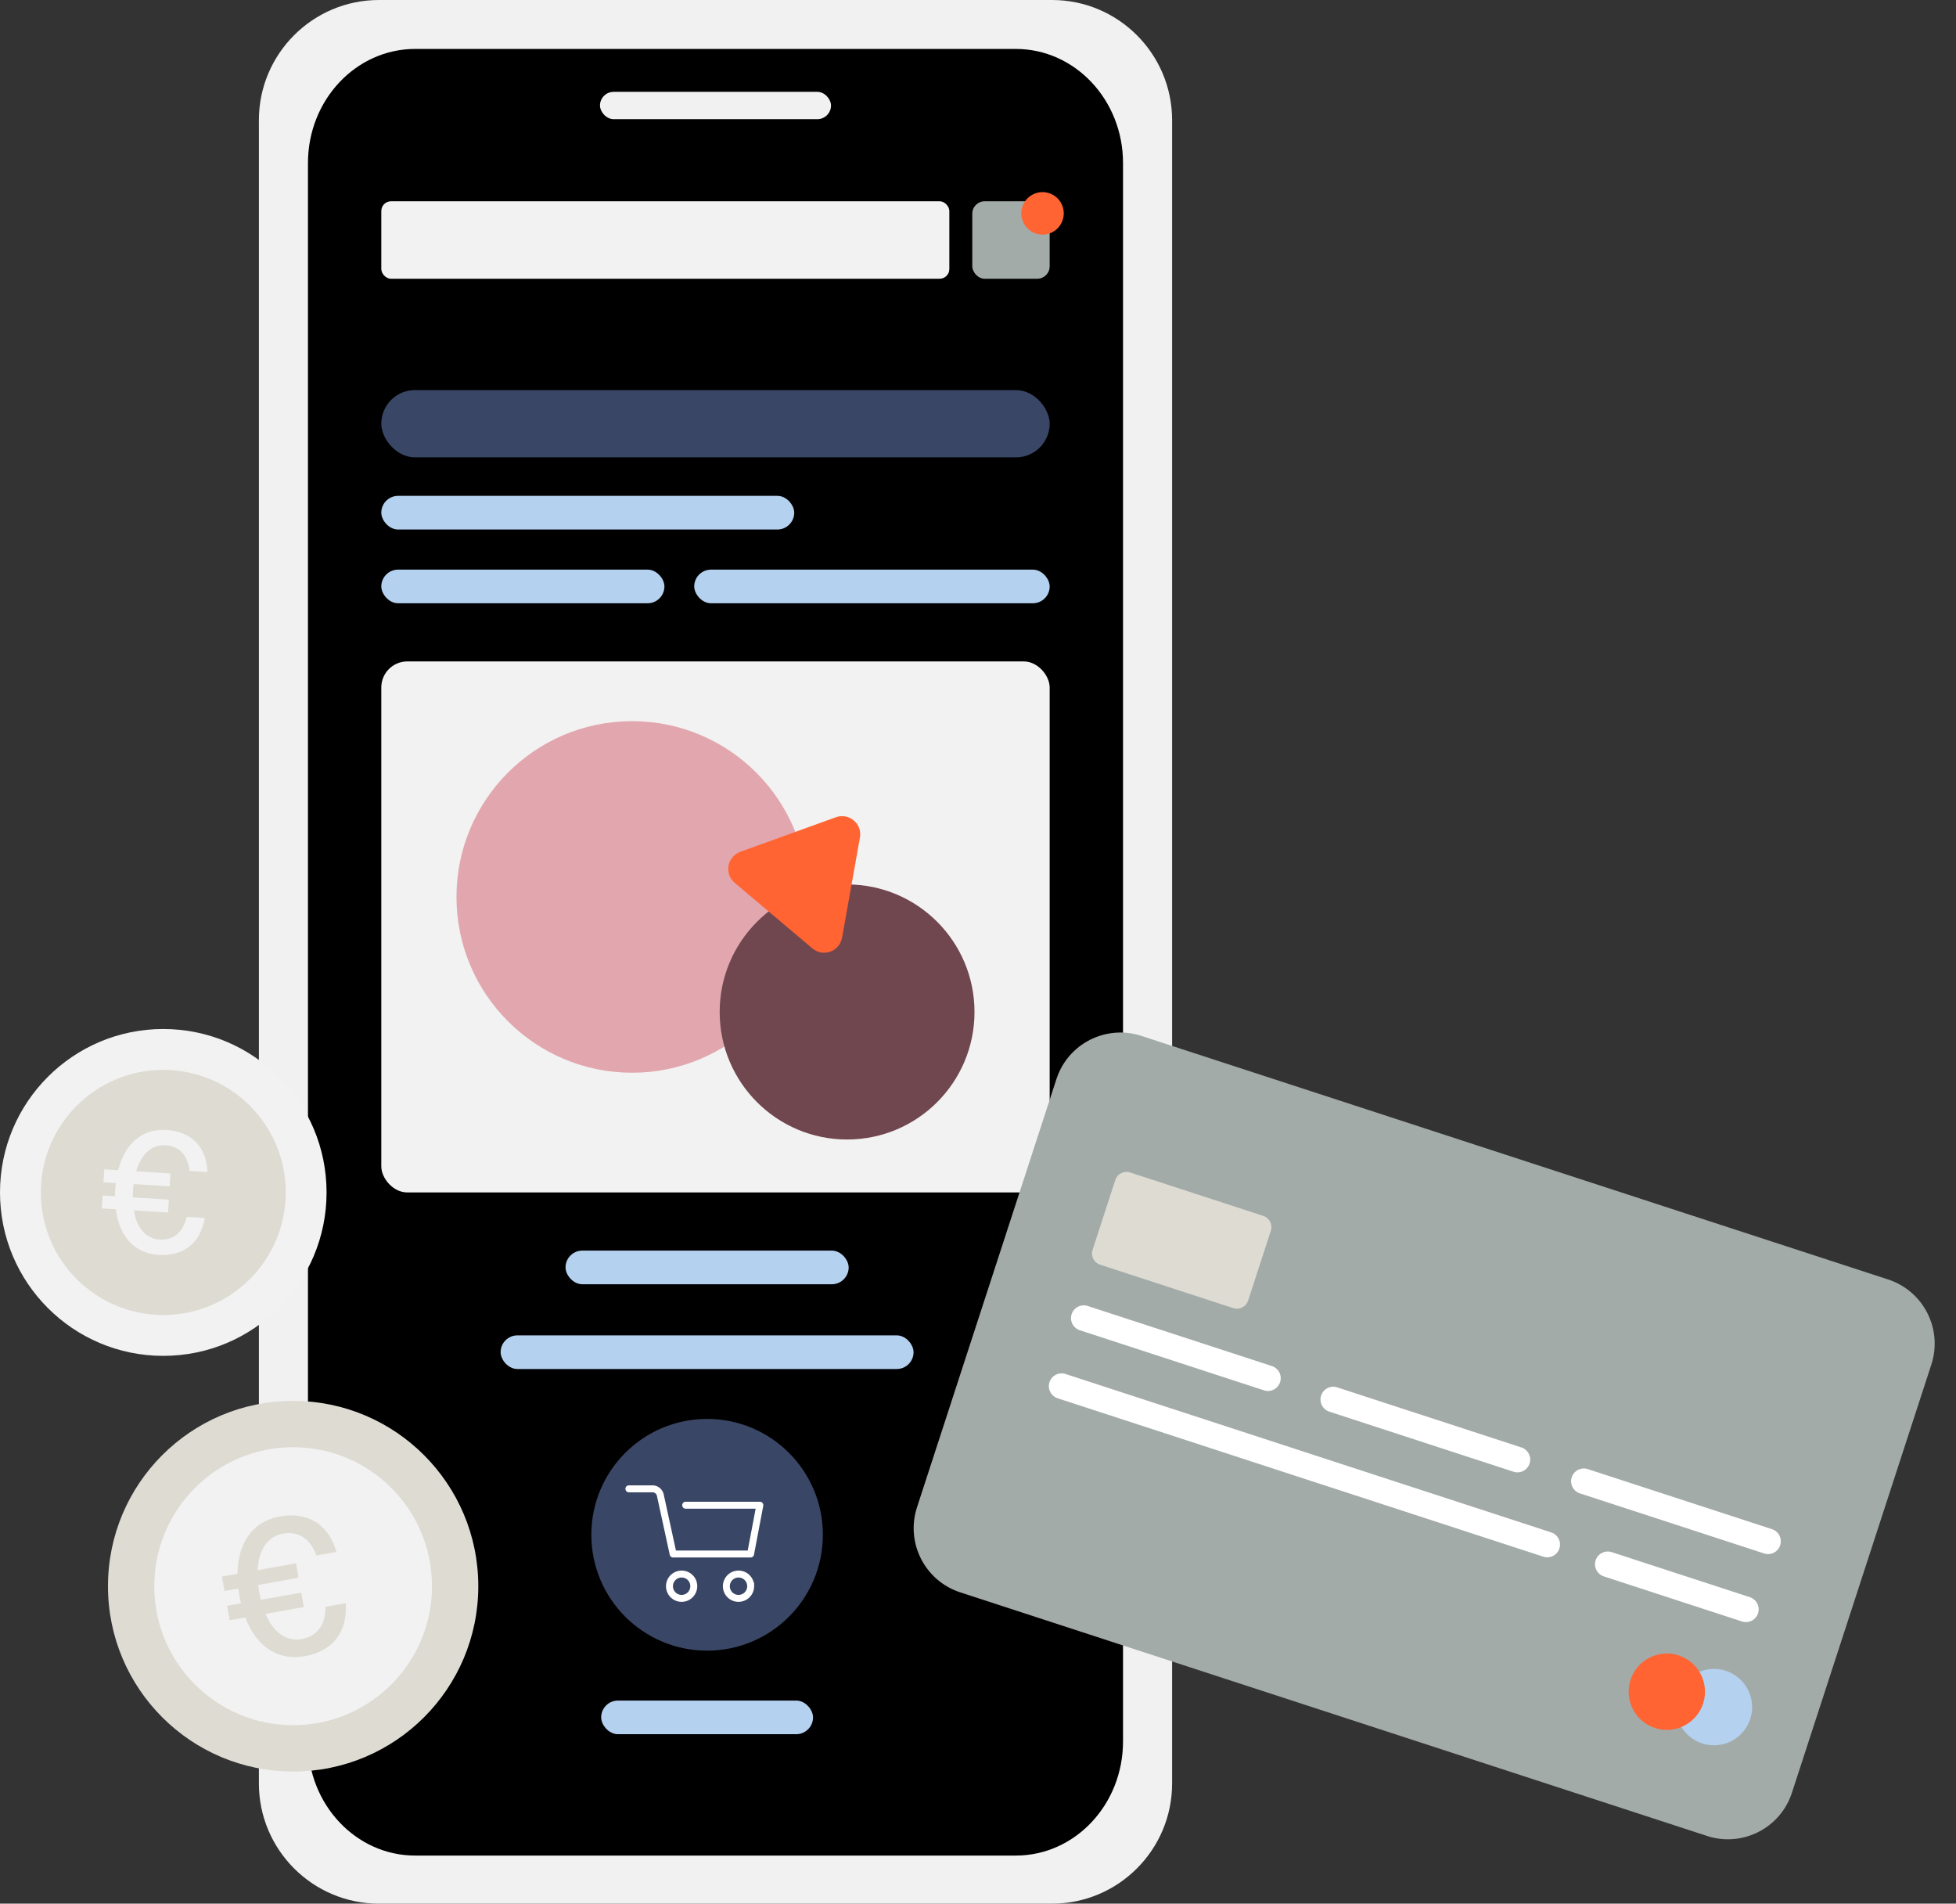 <svg width="519" height="505" xmlns="http://www.w3.org/2000/svg"><rect width="100%" height="100%" fill="#333333" stroke="none"/><g fill="none" fill-rule="evenodd"><g fill-rule="nonzero"><path d="M100.559 0h178.573c17.592 0 31.873 14.29 31.873 31.894V473.11c0 17.6-14.28 31.891-31.87 31.891H100.563c-17.589-.001-31.87-14.291-31.87-31.891V31.89c0-17.6 14.28-31.89 31.87-31.89h-.004Z" fill="#F1F1F1"/><path d="M110.158 12.982c-15.71 0-28.444 13.55-28.444 30.265v418.727c0 16.716 12.734 30.269 28.444 30.269h159.379c15.71 0 28.443-13.55 28.443-30.269V43.247c0-16.716-12.733-30.265-28.443-30.265h-159.38Z" fill="currentColor"/></g><rect fill="#F1F1F1" fill-rule="nonzero" x="159.199" y="24.364" width="61.296" height="7.25" rx="3.621"/><g transform="translate(101.173 103.48)" fill-rule="nonzero"><rect fill="#3A4665" width="177.343" height="17.847" rx="8.918"/><rect fill="#B5D1F0" y="28.061" width="109.564" height="8.924" rx="4.461"/><rect fill="#B5D1F0" y="47.63" width="75.124" height="8.924" rx="4.461"/><rect fill="#B5D1F0" x="83.032" y="47.63" width="94.311" height="8.924" rx="4.461"/></g><rect fill="#B5D1F0" fill-rule="nonzero" x="159.512" y="451.123" width="56.217" height="8.924" rx="4.461"/><rect fill="#B5D1F0" fill-rule="nonzero" x="132.836" y="354.245" width="109.564" height="8.924" rx="4.461"/><rect fill="#B5D1F0" fill-rule="nonzero" x="150.056" y="331.761" width="75.124" height="8.924" rx="4.461"/><g transform="translate(156.904 376.409)"><ellipse fill="#3A4665" fill-rule="nonzero" cx="30.716" cy="30.737" rx="30.716" ry="30.737"/><g stroke="#FFF" stroke-linecap="round" stroke-width="1.842"><path d="M27.18 44.379a3.225 3.225 0 0 1-3.223 3.225 3.225 3.225 0 0 1 0-6.45h.008a3.209 3.209 0 0 1 3.215 3.199v.026m15.095 0a3.225 3.225 0 0 1-3.223 3.225 3.225 3.225 0 0 1 0-6.45 3.214 3.214 0 0 1 3.223 3.206v.015"/><path d="M25.033 22.89h19.68l-2.46 12.948H21.707l-3.396-15.587a2.145 2.145 0 0 0-2.1-1.707H9.964" stroke-linejoin="round"/></g></g><rect fill="#F2F2F2" fill-rule="nonzero" x="101.173" y="175.462" width="177.343" height="140.866" rx="6.899"/><ellipse fill="#E2A7AE" fill-rule="nonzero" cx="167.722" cy="237.942" rx="46.603" ry="46.635"/><ellipse fill="#70464F" fill-rule="nonzero" cx="224.764" cy="268.455" rx="33.807" ry="33.83"/><rect fill="#A3ABA9" fill-rule="nonzero" x="257.981" y="53.395" width="20.535" height="20.549" rx="3.286"/><rect fill="#F2F2F2" fill-rule="nonzero" x="101.173" y="53.395" width="150.723" height="20.549" rx="2.575"/><ellipse fill="#FF6432" fill-rule="nonzero" cx="276.623" cy="56.601" rx="5.632" ry="5.636"/><g fill-rule="nonzero"><path d="m302.843 274.801 198.16 64.621c9.383 3.067 14.512 13.155 11.462 22.544l-36.999 113.61c-3.05 9.392-13.141 14.524-22.53 11.466-.002 0-.005-.001-.005-.008l-198.158-64.621c-9.384-3.068-14.512-13.155-11.462-22.544l36.998-113.61c3.05-9.392 13.141-14.524 22.529-11.467.003.001.005.002.005.01Z" fill="#A3ABA9"/><g transform="translate(432.143 438.645)"><ellipse fill="#B5D1F0" cx="22.638" cy="14.213" rx="10.126" ry="10.133"/><ellipse fill="#FF6432" cx="10.126" cy="10.133" rx="10.126" ry="10.133"/></g><path d="m282.737 364.494 128.857 42.021a3.385 3.385 0 0 1 2.168 4.266l-.001.004a3.382 3.382 0 0 1-4.265 2.169v-.001l-128.857-42.021a3.385 3.385 0 0 1-2.168-4.266v-.004a3.382 3.382 0 0 1 4.266-2.168v.001Zm144.917 47.256 36.647 11.95a3.387 3.387 0 0 1 2.17 4.266l-.002.004a3.381 3.381 0 0 1-4.264 2.168l-36.647-11.95a3.387 3.387 0 0 1-2.17-4.266l.002-.004a3.381 3.381 0 0 1 4.264-2.168Zm-139.041-65.3 48.872 15.938a3.387 3.387 0 0 1 2.17 4.266l-.002.004a3.381 3.381 0 0 1-4.264 2.168l-48.874-15.938a3.387 3.387 0 0 1-2.168-4.266v-.003a3.381 3.381 0 0 1 4.265-2.169Zm66.2 21.59 48.873 15.938a3.387 3.387 0 0 1 2.169 4.266l-.001.004a3.381 3.381 0 0 1-4.265 2.168l-48.873-15.938a3.387 3.387 0 0 1-2.169-4.266l.002-.004a3.381 3.381 0 0 1 4.264-2.168Zm66.493 21.683 48.873 15.937a3.387 3.387 0 0 1 2.169 4.266l-.002.004a3.381 3.381 0 0 1-4.263 2.17v-.002l-48.874-15.938a3.387 3.387 0 0 1-2.169-4.265l.001-.004a3.381 3.381 0 0 1 4.265-2.168Z" fill="#FFF"/><path d="m299.892 311.04 35.288 11.508a3.15 3.15 0 0 1 2.017 3.966l-6.019 18.48a3.144 3.144 0 0 1-3.964 2.016l-35.289-11.508a3.15 3.15 0 0 1-2.016-3.966l6.018-18.48a3.144 3.144 0 0 1 3.965-2.016Z" fill="#dedbd3"/></g><g transform="translate(28.65 371.624)" fill-rule="nonzero"><ellipse fill="#dedbd3" cx="49.13" cy="49.163" rx="49.13" ry="49.163"/><ellipse fill="#F2F2F2" cx="49.13" cy="49.163" rx="36.846" ry="36.87"/><path d="M34.374 45.86c.052-8.127 3.985-13.903 11.23-15.193 7.242-1.29 12.885 1.928 15.015 9.4l-5.33.946c-1.71-4.82-5.098-6.461-8.822-5.801-4.085.726-6.502 4.257-6.763 9.694L49.9 43.092l.681 3.834-10.708 1.905c.048.58.185 1.357.288 1.924.103.568.257 1.449.412 2.01l10.708-1.906.681 3.83-10.14 1.805c2.059 4.976 5.532 7.402 9.617 6.676 3.724-.664 6.332-3.425 6.273-8.54l5.378-.959c.538 7.807-3.65 12.772-10.892 14.062-7.245 1.29-12.859-2.676-15.761-10.28l-4.137.737-.681-3.83 3.672-.652c-.15-.56-.31-1.441-.409-2.009-.1-.568-.24-1.345-.29-1.924l-3.673.652-.682-3.833 4.137-.737v.004Z" fill="#dedbd3"/></g><path d="m223.43 248.764 4.745-26.579c.652-3.656-2.895-6.65-6.387-5.389l-25.375 9.178c-3.492 1.264-4.306 5.835-1.47 8.227l20.63 17.401c2.84 2.396 7.202.815 7.858-2.841v.003Z" fill="#FF6432" fill-rule="nonzero"/><g transform="translate(0 272.974)" fill-rule="nonzero"><ellipse fill="#F2F2F2" cx="43.325" cy="43.354" rx="43.325" ry="43.354"/><ellipse fill="#dedbd3" cx="43.325" cy="43.354" rx="32.492" ry="32.514"/><path d="M31.365 37.457c1.73-6.952 6.306-11.084 12.781-10.682 6.472.401 10.642 4.33 10.914 11.18l-4.763-.296c-.464-4.49-3.027-6.601-6.357-6.808-3.654-.228-6.457 2.297-7.813 6.9l9.113.564-.214 3.425-9.573-.594c-.08.505-.125 1.202-.155 1.71-.029.51-.08 1.298-.062 1.81l9.573.594-.213 3.424-9.065-.564c.729 4.692 3.2 7.494 6.854 7.722 3.33.206 6.137-1.618 7.15-6.012l4.81.299c-1.163 6.804-5.782 10.184-12.258 9.782-6.475-.401-10.46-4.968-11.37-12.09l-3.699-.228.214-3.424 3.285.202c-.014-.512.037-1.297.067-1.806.03-.508.073-1.205.15-1.71l-3.285-.203.214-3.424 3.698.229h.004Z" fill="#F2F2F2"/></g></g></svg>